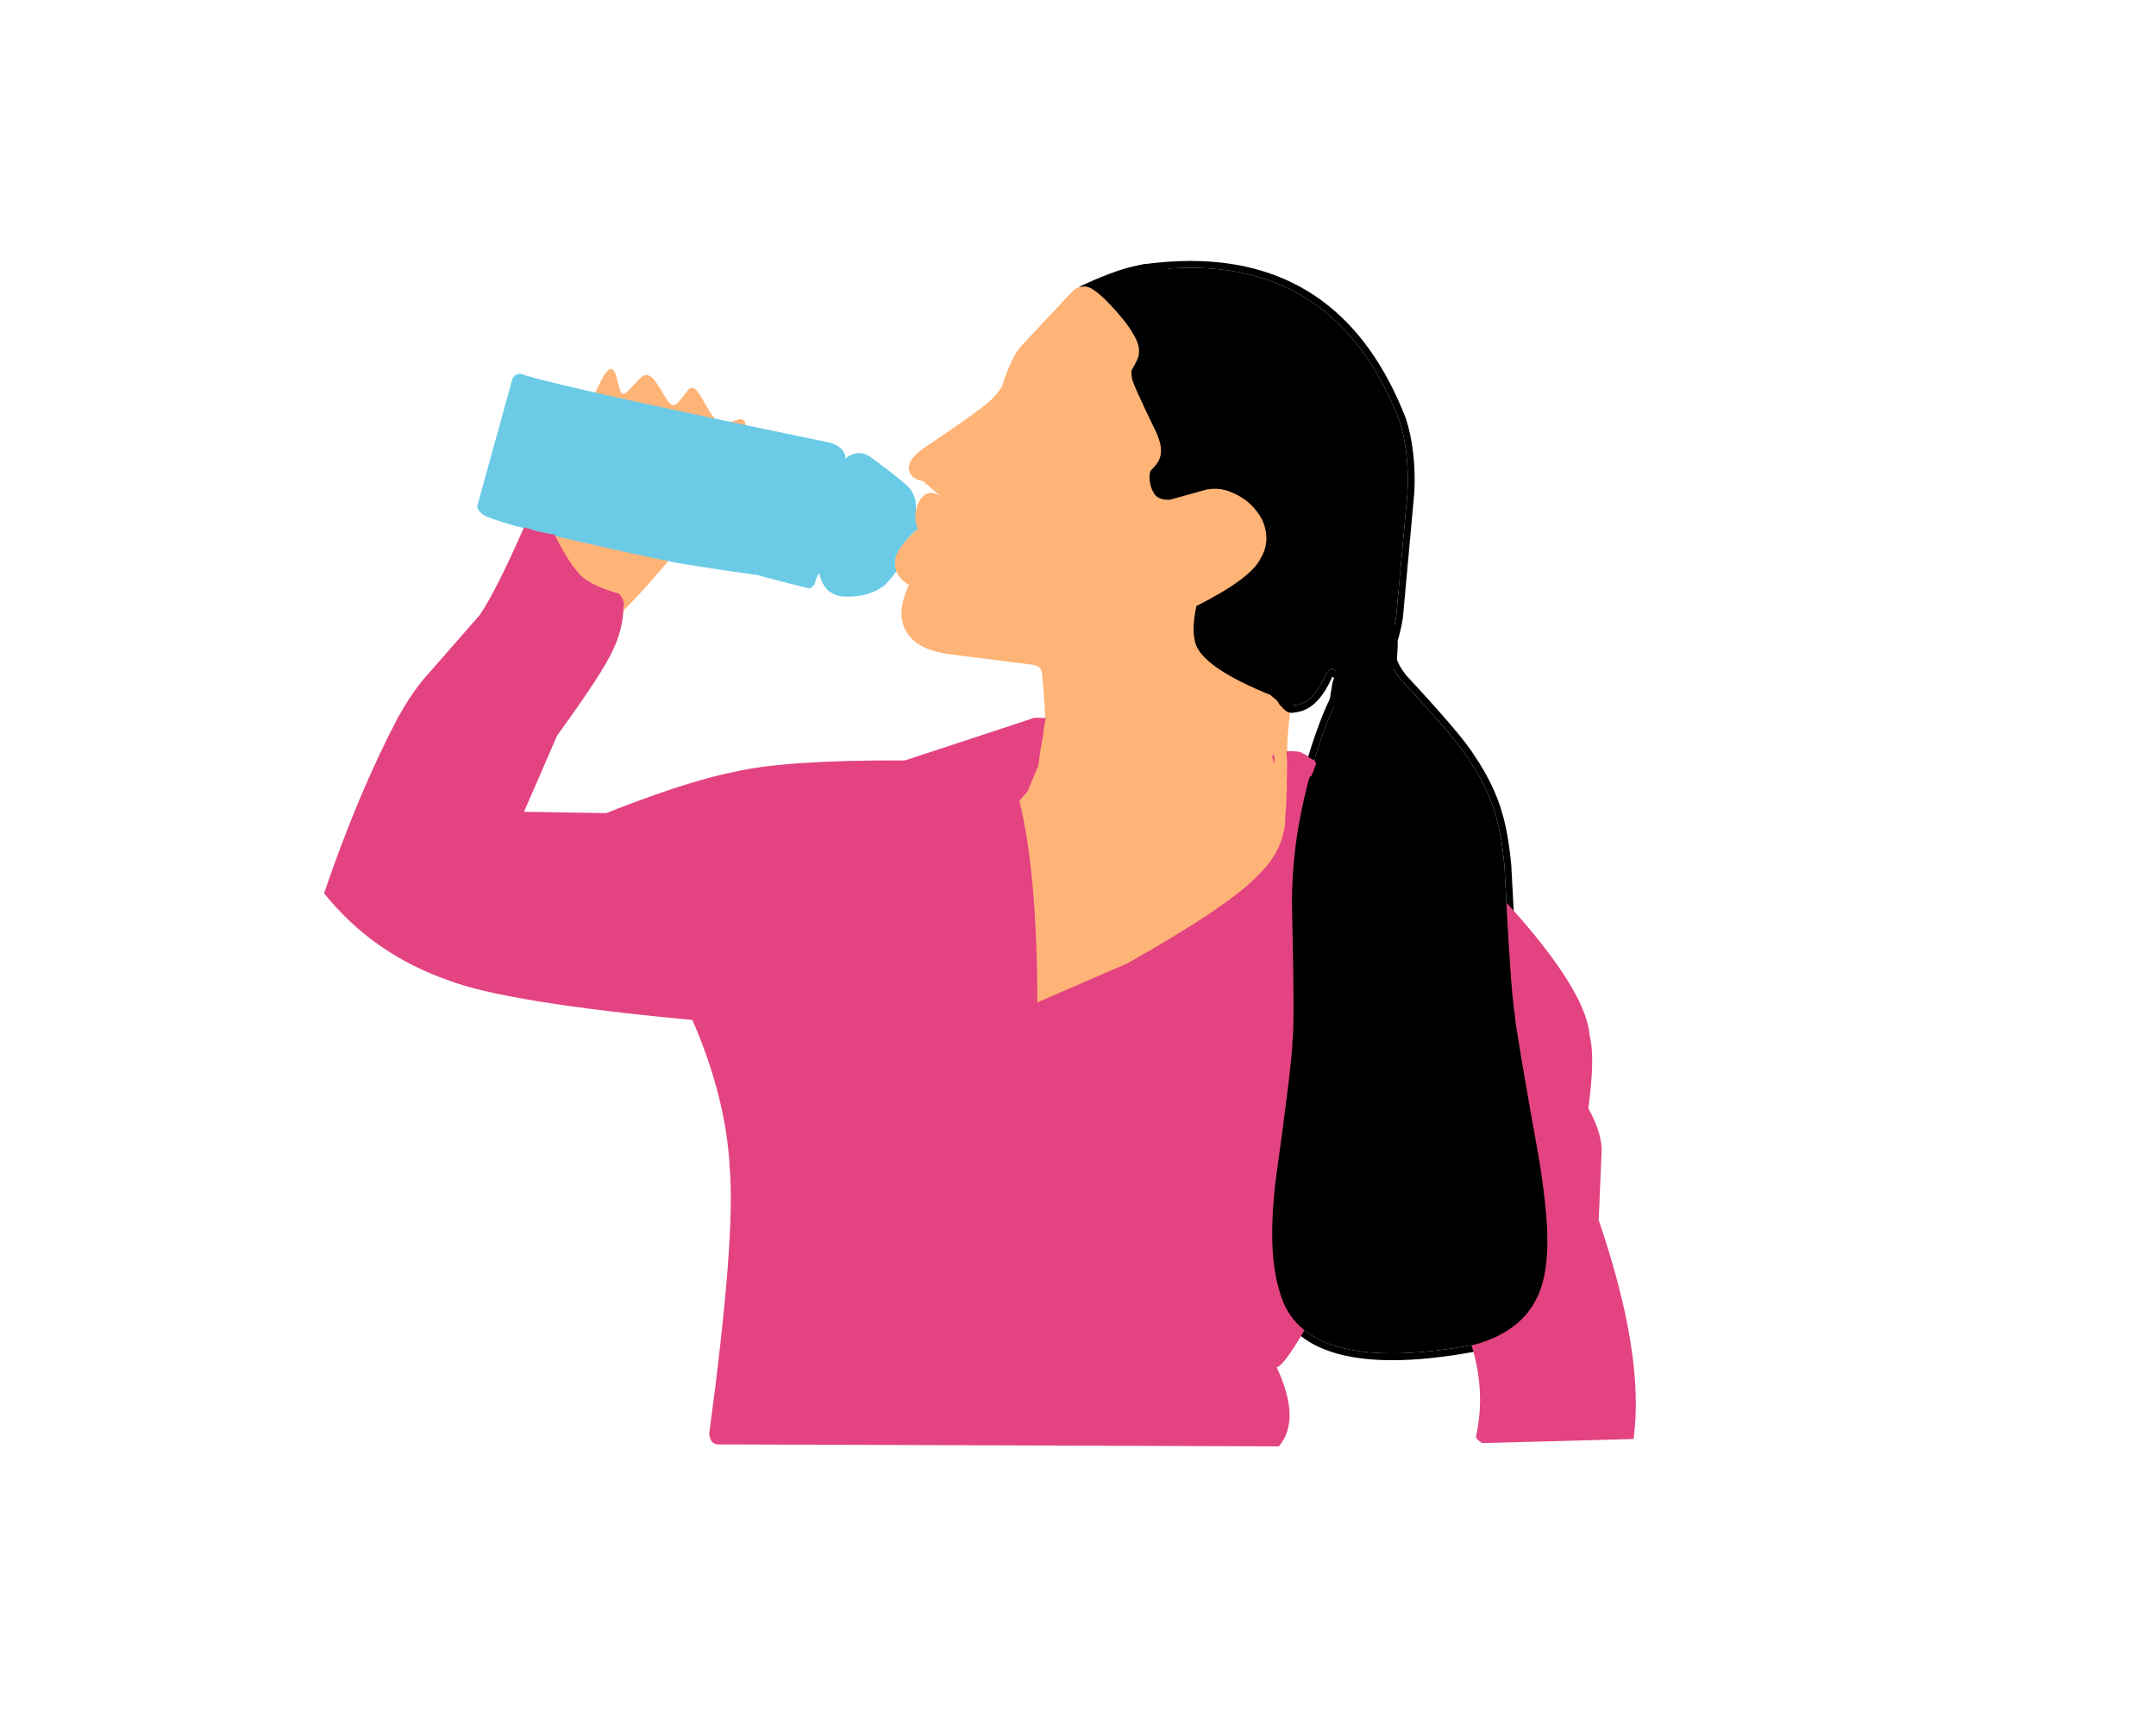 <?xml version="1.0" encoding="UTF-8"?>
<svg version="1.1" width="100mm" height="80mm"  viewBox="0 0 600 976" xmlns="http://www.w3.org/2000/svg">
 <g fill="#ffb477">
  <path d="m82.339 219.51q-1.005-0.498-2.624 0.738l-6.098 7.68q-1.727 1.671-2.998 1.241-1.416-0.458-2.972-2.676-7.059-11.644-7.678-11.789-2.379-2.696-4.301-2.502-1.55 0.127-3.251 1.516l-7.498 7.923q-1.551 1.408-2.565 1.095-0.8-0.164-1.521-2.057-2.558-9.857-3.024-10.111-0.996-2.065-2.438-1.758-3.978 0.298-14.304 28.027-10.483 27.81-27.353 80.42l36.804 39.491q19.422-16.075 48.22-52.462 24.724-31.517 30.531-47.816 4.823-13.073 1.845-18.289-1.042-1.288-2.541-1.042l-6.126 1.912-2.565 0.375q-1.91 0.03-3.605-1.073-1.44-0.931-3.201-3.319-0.135 0.293-7.491-12.321-1.762-2.573-3.032-3.117"/>
 </g>
 <g fill="#6bcbe7">
  <path d="m-14.593 218.25q17.889 6.303 172.57 38.307 3.301 1.182 3.933 2.169 0.685-0.282-0.034 7.364 0.556 1.754 3.533 2.888 0.785 0.385 2.189-0.265 5.674-5.338 6.942-5.667 0.966-0.757 3.018-0.024l17.851 13.31q3.437 2.72 4.934 4.824 2.766 2.076 1.231 14.165 2.245 3.713 6.027 1.941 0.718 3.558 0.013 6.657-0.119 0.643-0.474 0.624-3.558 0.993-4.691 1.815-1.553 0.976-2.596 2.097-0.502-0.223-10.051 14.171-2.022 2.656-4.689 4.604-6.499 4.376-16.522 4.074-5.132-0.464-6.485-1.993-1.407-0.717-4.595-8.74-0.918-1.414-2.617-1.83-5.669-0.35-7.854 10.043l-11.848-1.834q-3.494-1.161-13.573-3.568l-47.604-11.127q-35.346-7.231-67.993-15.05-27.521-6.602-35.163-9.633-3.972-1.552-4.053-2.058l18.56-67.103m-0.767-6.863q-3.075-0.136-4.577 2.571l-19.692 71.212q-0.883 2.428 2.034 4.994 2.883 4.193 59.33 17.022 27.952 6.397 50.951 11.039 22.328 3.771 44.15 6.682l0.083 0.57q-0.42-0.875 1.624-0.346 8.068 2.417 28.976 7.568 1.26 0.256 3.338-1.955 1.136-4.961 2.808-6.476 2.571 12.06 13.307 13.044 13.28 0.775 21.692-5.018 4.062-1.648 15.545-19.406 0.912-1.002 1.801-1.458 4.517-1.332 5.499-2.373 1.82-1.514 2.425-4.522 0.86-5.069-0.348-9.552-1.009-4.245-5.38-4.82 0.994-7.561-2.423-12.426 0.528-1.809-22.139-18.62-7.623-5.881-15.101 0.099-0.373-6.499-9.278-9.003-154.74-31.946-174.29-38.784"/>
 </g>
 <g fill="#6bcbe7">
  <path d="m-15.495 216.74q20.316 6.862 173.62 38.539 4.685 1.649 5.052 3.126 0.71 0.729-0.103 7.194 0.495 1.86 1.311 2.124 0.789 0.326 1.362 0.326 0.496 0 0.829-0.245l6.745-5.551q1.337-0.861 2.69-0.861 0.525 0 1.053 0.13 1.783 0.481 3.983 2.108l14.511 11.21 0.095 0.074q5.875 4.511 7.036 7.92 1.218 1.584 0.211 12.223 1.031 1.54 2.253 1.574l3.094-1.125 0.05 0.08h-0.002q0.271 1.491 0.787 2.99h-0.002q0.058 0.421 0.093 0.837h-0.002q-9.136 8.187-11.73 14.177h-0.002q-2.446 3.499-6.658 9.841-1.998 2.603-4.537 4.544-5.615 4.162-14.814 4.628-0.438 0.009-0.858 0.009-6.135 0-8.573-1.994-2.051-0.952-5.105-9.756-1.085-1.436-2.288-1.554-5.252 0.133-7.325 9.827-6.519-1.081-13.068-2.117h0.001q0.407 0.042 0.61 0.042 2.897 0-35.685-8.568-46.565-8.843-94.096-20.212-3.002-0.715-5.779-1.393h-7.3e-6q-1.374-2.914-2.819-6.108-0.398-1.043-1.854-1.043-0.138 0-0.285 0.009-2.115 0.13-2.644 0.92-0.849 1.976-1.68 3.892h9e-6q-21.608-5.592-24.519-8.189l19.04-69.631z"/>
 </g>
 <path d="m372.73 316.68q0.129 2.193-0.287 5.91l-0.301 2.26 0.582-8.12m-7.484-4.931q0.307 1.274 0.43 2.055-0.764 1.353-1.123 3.634-0.083-0.224-0.767 7.692l-0.596 3.921-0.485 10.926q-0.269 4.551 1.405 11.673l-0.104 4.466-0.528-4.108q-1.403-7.701-1.425-8.724-0.236-0.904-0.037-7.057 0.151-5.413 0.65-9.008 0.098-1.116 1.909-12.145 0.301-1.854 0.657-3.274m6.921-10.656q-3.103 1.649-3.439 9.565-1.658-3.905-3.92-4.165-0.741 0.009-1.192 0.612-1.05 1.54-1.698 3.29-0.719 0.404-2.592 14.334-0.812 5.864-1.466 14.453-0.137 2.531 0.278 5.324l1.402 6.721q1.234 7.836 1.451 8.5-0.005 0.652 2.554 8.76 0.071 2.243 0.82 4.917 0.471 1.803 1.847 4.498 0.409 7.123 1.624 12.98 1.001 2.783 1.335 2.539 0.397 0.193 1.016-1.221 0.601-0.106 1.079-0.773 0.472-0.731 0.464-1.96l-0.507-4.555 0.46-0.004q1.298 4.72 3.014 8.101 1.93 3.693 2.424 2.811 0.096-0.153-0.09-1.034-1.974-5.47-3.426-12.727 0.451-3.377-0.052-8.671 7.592 11.366 16.603 19.003 5.202 2.887 16.657 1.555-0.334-0.419-2.292-0.529l-6.827-0.029q-4.101-1.181-6.905-3.454-1.284-1.144-4.367-4.989-3.546-4.456-5.812-7.728-5.081-6.741-7.819-12.849-0.679-8.131-1.175-12.435 1.605-12.769 1.813-13.53 0.28-2.089 1.819-8.412l0.527-2.999q0.711-5.986 0.605-7.695-0.122-7.385-3.21-9.376 0.533-9.694-0.999-8.829"/>
 <path d="m328.95 177.78l6.682 7.187q-2.473 0.858-2.373 2.773 0.655 13.719 0.08 32.1-0.443-2.92-0.732-6.562-1.141-18.256-1.444-20.172-0.876-7.485-2.206-15.277m8.467 27.378q3.518 16.873 3.79 21.922l-4.002 10.216q-0.59-2.508 0.211-32.088m4.027 31.477q-0.188 16.361 1.776 38.902-4.956-3.486-5.495-13.639-0.157-8.757 0.421-12.53 0.463-3.464 3.288-12.704m-15.455-64.913q-1.144 0.371-0.915 4.838 1.932 11.492 2.536 17.825l2.547 29.121q3.15 18.853 5.264 20.556-2.033 10.27-1.183 19.752 1.304 9.373 3.708 11.796 2.403 3.39 5.784 4.333 0.15 5.613 2.149 5.231 3.09-0.009 3.177-4.299 9.561 1.104 10.164 0.691 5.381-0.457 14.422-2.371l11.193-2.904q4.231-0.681 6.855-0.152l6.245 1.574 1.81 1.115q1.69 1.278 2.952 2.659 3.323 4.787 7.516 8.77-7.405-12.73-8.677-12.861-2.023-2.459-10.497-4.423-2.812-0.561-7.684 0.132-2.662 0.237-17.153 3.757l-7.304 1.269-9.937-1.14q-2.271-19.511-2.331-28.195-0.04-7.202 1.724-22.633 0.135-2.264-0.084-3.949-0.569-4.857-2.195-6.351-1.33-1.033-2.258 2.506 0.155-0.407-3.045-16.191l-1.488-9.289q-0.516-2.742-1.619-6.041 5.224 4.921 13.768 15.243 1.898 1.934 1.697 1.1-6.952-11.283-14.928-20.234-10.517-12.688-12.078-11.286"/>
 <g fill="#ffb477">
  <path d="m342.43 155.56l-3.654 0.19q-5.204-0.034-9.897 0.189-2.269 0.122-4.52 0.796l-9.342 3.088q-1.18 0.416-2.099 0.858l-4.75 2.602q-3.917 1.96-4.11 2.145-4.42 2.7-5.285 3.559 0.397-0.082 1.074-0.388l4.581-2.136q0.407-0.197 4.326-1.673 4.665-2.043 5.822-2.442 0.501-0.176 1.126-0.32l2.739-0.568q2.213-0.609 4.553-1.139l2.407-0.689q0.564-0.147 1.352-0.311 1.529-0.333 4.753-0.704 1.852-0.237 7.971-0.786 0.556-0.067 0.848-0.117 1.469-0.322 2.123-0.374l4.058-0.341q0.751-0.053 1.519 0.001 5.218 0.427 6.054 0.421 0.422 0.025 0.724 0.118 0.084 0.02 0.176-0.003 0.362-0.217 0.041-0.493-0.625 0.011-1.174-0.094-1.156-0.385-5.968-1.167-0.939-0.15-1.598-0.176l-3.743-0.049"/>
 </g>
 <path d="m347.92 149.93q-13.818-3.529-46.957 12.207-7.83 13.617-8.171 9.075l12.602-0.958q-1.115 2.395 0.24 2.455l29.739-10.363-13.727 1.06 19.976-5.507q13.396-5.642 7.181-7.93z"/>
 <path d="m363.6 147.64q-13.132 0-27.456 2.016l-0.148 0.04q-33.725 9.574-28.378 45.69 2.685 18.245 13.251 44.364 13.845 33.518 27.264 57.103 5.224 14.988 17.032 42.236l1.145 37.185q31.472 22.757 52.03 26.45 1.667 0.284 3.269 0.284 13.456 0 22.277-20.08l4.852 2.723 3.207-2.623h0.005q-7.456-4.667-8.789-4.667-0.449 0-0.203 0.53-1.149 0.53-2.003 1.542-6.242 12.531-10.318 15.279-4.274 3.347-9.406 3.347-1.105 0-2.25-0.155-10.944-0.19-49.137-23.286l-1.033-37.641-13.968-33.35q-26.931-56.331-30.195-65.851-10.682-26.62-13.093-43.196-5.171-34.08 25.249-42.095l0.221-0.061q13.834-1.929 26.517-1.929 85.236 0 118.53 87.129 5.394 16.888 4.367 40.223l-6.197 67.714q-0.363 6.055-3.997 18.309l3.952-2.599 0.925-0.482h0.005q2.634-9.49 2.939-14.616l6.272-68.914q1.056-22.822-4.715-41.25-34.589-89.37-122.02-89.37z"/>
 <path d="m479.6 368.22q-1.647 1.05-3.773 2.455h0.005q0.071 0.615 0.208 1.065 1.38 6.264 6.691 12.786 32.495 34.946 39.001 46.065 10.726 16.087 14.824 31.334 3.308 11.807 4.779 28.034 3.532 71.357 5.804 83.951 0.174 6.342 14.055 83.601 2.767 17.701 3.658 29.125 3.042 33.144-6.085 49.466-9.471 17.783-34.476 24.754-26.401 4.846-46.587 4.846-54.315 0-63.633-35.082-4.864-15.404-4.049-39.294 0.35-10.345 1.74-22.71 9.671-69.369 9.577-79.476 1.388-6.615-0.281-78.971 0.116-14.677 1.732-28.84 3.429-29.235 14.503-62.483 5.359-15.585 9.636-23.497 3.674-7.144 7.277-7.144 0.287 0 0.573 0.045 1.269-2.473 0.693-2.98-0.407-0.263-0.801-0.516h-0.005q-1.377 0.834-2.19 1.381-1.57 1.056-2.076 1.491l-4.05 3.54-2.672 2.112h0.004q-5.441 9.771-12.312 31.219-9.539 30.586-12.614 58.056-1.387 12.415-1.568 27.678 1.631 70.525 0.344 77.763 0.228 9.556-9.668 80.666-1.377 12.385-1.716 22.732-0.925 23.34 4.235 40.4 10.424 37.801 67.439 37.801 20.538 0 47.121-4.905 51.115-12.911 43.926-76.269-0.987-13.243-3.677-30.368-14.15-78.966-14.233-84.745-2.083-10.196-5.798-83.952-1.738-17.947-5.051-29.066-4.485-16.107-15.702-32.644-6.775-11.249-38.561-45.406-4.84-5.996-5.99-11.089-0.295-1.447-0.254-2.927z"/>
 <path d="m363.54 151.5q-12.684 0-26.517 1.929l-0.221 0.061q-30.42 8.014-25.249 42.095 2.41 16.576 13.093 43.196 3.264 9.52 30.195 65.851l13.968 33.35 1.033 37.641q38.193 23.096 49.137 23.286 1.145 0.155 2.25 0.155 5.132 0 9.406-3.347 4.075-2.748 10.318-15.279 0.854-1.012 2.003-1.542-0.247-0.53 0.203-0.53 1.333 0 8.787 4.665l6.516-5.33q6.744-4.788 11.734-8.851l6.039-3.971h0.005q3.635-12.257 3.998-18.313l6.197-67.714q1.027-23.334-4.367-40.223-33.29-87.129-118.53-87.129z"/>
 <g fill="#ffb477">
  <path d="m303.55 173.51q14.717 12.996 19.976 24.096 0.344 0.826 0.042 1.626-3.524 5.901-3.716 7.876-0.642 2.041-0.351 6.062 0.206 3.248 2.882 10.05l13.594 30.352q0.386 2.234-0.101 2.399-3.967 3.928-4.933 6.625-1.174 2.884-1.292 6.536-0.277 8.826 4.666 16.522 5.768 7.64 15.565 7.912 5.451 1.055 24.527-5.899 3.269-0.7 6.524 0.157 11.37 4.041 14.608 13.906 1.611 7.323-6.599 14.8-2.795 3.649-30.989 19.642-2.738 4.784-3.357 20.599-2.775 26.982 54.353 47.926-2.808 24.767 0.003 31.242 3.589 9.204 14.396 7.792l-20.982 119.29q-15.257 0.899-145.85 37.8l2.595-78.612-0.364-67.36q22.941-3.308 29.428-18.74 6.74-14.571 2.194-56.647-1.107-9.822-11.315-13.213l-49.87-6.634q-10.275-1.723-14.683-4.976-4.991-3.163-3.06-12.524 0.393-5.268 6.931-9.018 1.379-2.192 0.93-4.906-0.697-2.54-2.137-3.319-10.432-3.76-9.996-6.151 0.353-1.77 2.747-4.661l10.509-11.361q0.622-1.571 0.391-3.417-2.538-6.428-1.954-7.734 12.114 3.515 16.571-6.467 1.049-4.309-2.377-8.577l-14.682-13.574q39.235-26.453 42.087-31.088 4.091-4.362 6.078-8.198 0.939-0.854 5.527-14.245 1.056-2.401 3.151-5.258l28.01-30.268m-0.063-11.75q-3.341-0.033-6.326 2.741l-28.097 29.968q-5.901 5.621-11.714 23.631-1.865 3.417-4.992 6.503-3.328 4.474-39.699 28.839-4.572 3.452-6.273 5.878-3.432 5.204-0.292 9.272 1.825 2.412 6.705 3.348l9.324 8.145q-6.599-4.113-11.228 2.342-4.443 8.107-1.248 16.478-12.273 10.955-12.888 17.994-0.621 8.738 7.873 13.743-9.811 20.861 3.312 32.008 6.35 4.864 17.8 6.918l48.491 6.126q5.404 0.763 5.668 4.623 4.23 39.303-1.556 51.602-2.44 5.048-6.801 7.413-3.784 2.725-19.825 5.723-1.611 0.909-3.471 4.603l0.359 72.61q3.887 96.364 5 93.625l2.367-0.201 1.07-14.373q131.61-21.419 153.72-30.28 2.15-2.344 2.227-3.498l22.899-131.22q-1.298-4.918-4.498-5.557l-3.244-0.628q-8.521 3.43-8.634 1.927-2.016-5.516 0.942-30.509-0.608-2.961-2.427-5.295-50.016-18.642-51.712-34.93-1.581-6.276 1.008-18.801 30.889-15.584 36.321-26.914 6.043-10.074 0.996-21.682-6.548-12.577-21.145-17.073-5.121-1.232-10.259-0.289l-20.79 5.79q-5.936 0.375-8.628-2.864-3.395-4.89-2.964-11.292 0.351-2.14 0.653-2.287 3.958-3.956 4.93-6.61 1.213-3.09 0.728-6.704-0.253-2.722-2.252-7.702-14.776-30.316-14.092-31.849-0.585-3.039 0.011-4.234 4.013-6.882 3.877-8.703 0.457-3.655-0.739-6.709-3.256-8.501-15.375-21.325-10.304-10.915-14.771-10.311"/>
 </g>
 <g fill="#ffb477">
  <path d="m303.22 169.46q0.136 0 0.253 0.049l0.156 0.044q15.359 11.586 23.168 26.833 0.607 1.531 0.282 3.311-4.32 7.835-4.045 9.305-0.45 2.222 0.31 6.001-0.526 2.431 14.356 32.78 1.693 4.178 1.857 5.995 0.299 1.84-0.308 3.317-6.077 5.971-6.04 11.059-0.422 9.177 4.096 15.683 4.875 6.275 13.365 6.275 0.06 0 0.12-3.1e-4 0.466 0.108 1.143 0.108 5.036 0 21.776-5.955 1.83-0.384 3.659-0.384 1.795 0 3.59 0.37 11.683 3.422 16.909 13.553 4.219 9.896-4.251 19.021-3.364 5.206-33.417 22.207-3.286 14.943-1.452 23.821 2.588 21.038 53.926 39.112-3.152 28.26-0.223 33.357 1.79 4.96 7.625 4.96 3.224 0 7.684-1.514h0.004l-22.436 127.17q-146.72 32.106-149.54 34.995l-0.543-148.58q25.053-4.217 29.627-17.338 6.562-14.854 2.021-55.299-1.037-8.004-9.353-10.292l-49.354-6.449q-11.107-1.984-15.598-5.428-6.465-4.45-4.83-14.337 0.545-4.436 2.343-7.357 1.271-2.187 5.316-4.296 1.112-1.619 0.812-2.24 0.079-0.723-1.066-1.633-7.763-2.745-9.176-4.505-2.604-2.468-2.259-4.877 0.437-2.7 3.185-6.04l10.338-10.94q0.27-0.79 0.119-1.675-2.176-5.147-1.971-6.791-0.173-3.803 1.401-6.13 4.054 2.451 7.357 2.451 4.757 0 7.955-5.085 1.099-2.666-3.776-7.614l-11.939-10.696-4.456-1.654q1.486-2.104 6.611-5.756l29.072-20.102 9.978-8.458q4.017-4.17 5.965-7.955 6.229-17.985 9.238-20.281l28.54-30.804q1.177-1.312 1.876-1.312z"/>
 </g>
 <g fill="#e34381">
  <path d="m-5.9 298.86q9.617 20.694 16.663 28.654 8.469 10.235 24.268 14.054l0.408 4.866q3.503 12.127-37.412 68.091l-20.015 45.325q-0.904 3.207 1.768 5.956l54.892 1.286q48.014-18.593 69.945-22.782 30.816-7.325 97.929-6.843l73.918-24.139 8.493 0.321-3.237 11.359-20.376 23.402q-1.761 1.84-1.756 4.273 10.976 47.49 9.761 118.63 0.848 3.806 3.513 4.227 4.278 0.002 4.219-0.542l54.61-23.759q55.947-31.482 73.877-49.459 29.273-26.261 13.504-68.089 75.957 41.033 106.73 65.349 39.995 42.278 55.588 83.697 4.564 12.293 0.259 45.43l5.879 13.778 1.509 10.286-1.525 39.311 17.157 64.061q3.723 19.532 4.57 51.657l-0.475 0.688-76.592 1.085q6.835-19.154-4.354-56.459-7.754-28.001-41.404-113.2 0.752-2.445-4.857-3.131-3.757 0.307-3.426 1.764-39.777 82.404-52.274 104.09-9.577 17.467-20.565 29.584l6.881 24.222q0.957 6.741-1.147 15.464l-312.01-1.321q14.165-110.11 11.289-146.56-1.619-43.34-22.474-90.382-1.285-2.303-4.043-3.135-67.416-6.587-94.259-11.596-24.053-4.181-41.261-9.806-35.975-11.075-67.793-44.151 26.723-69.868 40.999-94.919 6.129-11.095 12.951-19.662 31.541-32.95 32.979-37.753 10.651-15.95 26.428-52.618m-0.995-10.966q-1.801 0.051-2.499 1.072-18.679 43.504-28.934 58.498l-32.293 36.852q-7.572 9.439-14.199 21.525-22.423 42.838-41.532 98.989 27.643 34.336 70.249 49.187 32.817 12.623 138.17 22.47 19.23 44.262 21.164 84.379 3.238 38.982-11.644 149.78 0.497 5.528 4.708 5.993l317.64 1.102q12.665-14.939-1.221-44.747 9.933-2.036 69.119-126.21 32.721 81.452 41.429 114.82 7.787 25.812 2.119 51.044 2.07 2.768 3.989 3.249l85.259-2.309q6.489-47.276-19.723-123.79l1.614-38.273q0.688-9.988-7.477-25.114 3.983-28.94 0.697-41.328-2.494-30.083-64.12-93.073-10.363-15.471-109.7-68.963-4.048 1.367-5.883 4.442 9.903 27.685 6.764 41.871-2.692 13.588-14.067 24.694-16.803 17.951-74.609 50.447l-50.875 22.054q-0.016-72.285-10.136-114.06l21.17-24.656 4.81-16.157q0.138-3.122-3.882-5.574-15.571-1.068-14.441-0.29l-72.466 23.838q-67.611-0.306-96.439 6.457-26.176 5.07-72.617 23.345l-46.464-0.753 18.76-43.185q25.77-35.44 31.287-47.821 5.895-11.856 6.231-24.368 1.068-4.154-2.563-8.028-18.386-5.146-23.691-12.733-7.214-7.907-18.359-32.606-0.962-1.558-4.87-2.053"/>
 </g>
 <g fill="#e34381">
  <path d="m-5.794 295.14q9.807 21.618 17.211 30.55 7.411 10.177 25.265 14.584l0.465 5.789q3.311 13.627-37.407 68.741l-20.344 46.104q-0.779 0.517 1.372 3.069 0.618 0.822 2.256 0.826l52.098 0.543q44.175-17.686 70.864-23.038 28.918-6.475 85.745-6.475 5.092 0 10.408 0.052l73.635-24.083 11.407 0.172-4.102 14.019-21.746 25.63q10.858 49.009 9.689 119.19-0.137 1.99 3.249 3.236l56.812-24.389q57.46-32.391 74.393-50.138 14.291-14.026 16.652-29.271 1.307-8.22 0.11-16.454l-5.361-23.221h0.004q89.542 48.337 109.57 68.48 34.647 37.42 49.776 66.074 7.218 13.593 8.788 28.057 1.46 8.273-1.824 32.902-0.635 4.353 6.072 15.789l1.225 7.16-1.192 43.225q23.068 66.805 21.694 117.17l-80.762 1.515q6.911-19.562-2.866-53.864-19.836-64.072-45.204-120.09l-53.816 104.1q-9.79 18.359-21.618 31.387 11.332 25.804 5.679 40.495l-314.94-1.259q13.906-112.24 11.196-147.6-1.28-42.561-22.626-91.05l-77.855-10.034q-21.279-3.074-36.488-6.45-33.699-7.172-55.848-21.017-17.839-10.816-37.41-31.115l18.701-46.588 0.059-0.143q14.983-36.086 25.475-53.665 5.022-8.563 11.531-16.606 30.379-31.426 32.072-36.689 8.682-12.325 27.931-55.616z"/>
 </g>
 <path d="m475.82 370.68q-0.067 0.044-0.134 0.089l-13.864 9.841q-4.578 2.581-7.165 4.149h0.005q0.394 0.253 0.801 0.516 0.576 0.507-0.693 2.98-0.286-0.045-0.573-0.045-3.603 0-7.277 7.144-4.276 7.912-9.636 23.497-11.075 33.248-14.503 62.483-1.615 14.164-1.732 28.84 1.669 72.355 0.281 78.971 0.094 10.107-9.577 79.476-1.389 12.365-1.74 22.71-0.815 23.89 4.049 39.294 9.318 35.082 63.633 35.082 20.186 0 46.587-4.846 25.005-6.971 34.476-24.754 9.127-16.321 6.085-49.466-0.891-11.423-3.658-29.125-13.882-77.259-14.055-83.601-2.272-12.595-5.804-83.951-1.471-16.227-4.779-28.034-4.098-15.247-14.824-31.334-6.507-11.118-39.001-46.065-5.311-6.522-6.691-12.786-0.136-0.45-0.208-1.065z"/>
 <path d="m453.96 365.24q-0.201 0.117-0.434 0.853-0.264 2.551-0.897 4.277l-0.655 0.191q-0.647-0.17-1.675-0.039-0.614 0.084-0.888 0.262-0.608 0.176-0.462 2.089-0.941 0.059-1.143 0.588-0.145 0.789-0.03 2.481-0.724-0.058-1.07 1.094l-0.61 3.991q-1.508 2.753-2.12 5.396-1.437 7.921-1.612 11.338 0.902 1.464 2.711 1.915 0.533 0.077 0.754-0.285l0.833-2.477q1.349 2.276 2.269 1.595 0.668-0.305 1.311-1.244 1.339-0.137 1.773-0.905 0.217-0.336 0.296-0.936l0.05-2.245q1.369 1.328 2.583 1.523 1.102 0.083 1.523-1.353 0.942 0.938 1.319 0.768 0.234-0.022 0.446-0.117l2.279-1.022q1.515 0.442 2.386-0.029l0.508 0.801q0.612 0.647 0.971 0.696 0.602 0.149 1.228-0.367 0.57-0.518 0.645-1.009l-1.325-3.081q0.527-0.716 0.618-2.867 0.766 0.51 1.92 0.557 0.895-0.001 0.913-1.401 1.356 1.804 3.437 0.344 0.424-0.261 0.683-0.707 0.673-0.34 1.138-0.745 0.365-0.31 0.458-0.61-0.073-3.024 0.104-5.708 1.377 0.055 2.077-0.409 0.15 0.258 1.935 0.349l1.522-0.802q0.32-0.202 0.389-0.421 0.168-0.697 0.238-1.793l0.515-9.401q0.097-2.465 0.009-6.928 0.333-3.871 0.289-4.045-0.001-0.991-0.169-1.361-0.21-0.711-1.225-0.641-2.305 0.352-2.897 1.466-0.961-0.545-2.774-0.087-0.693 0.274-0.939 1.105-0.147 0.458-0.26 1.149l-0.352 2.426q-0.77 0.006-1.19 0.153-0.249-1.737-1.076-2.087-0.661-0.332-1.968 0.015-0.917 0.239-1.382 0.744-0.583 0.542-0.95 2.452-0.588 0.011-0.953 0.296-0.363 0.287-0.608 0.91-0.235 0.103-0.603 0.404-0.867-1.806-3.662 0.308-0.287 0.151-0.513 1.385-0.862 4.7-0.939 6.996l-0.064-0.01q-0.345-2.425-0.675-3.508-0.334-1.151-0.821-1.752-0.493-0.612-1.2-0.732-1.494-0.224-1.954 0.18"/>
 <g fill="#ffb477">
  <path d="m414.09 425.17l0.217 0.09q0.397 0.325 0.804 0.547l2.315 1.198q1.413 0.695 3.101 1.318l4.32 2.078q0.257 0.14 1.129 0.353 0.59 0.282 0.868 0.362 1.229 0.275 1.925 0.541 1.356 0.481 2.704 1.236 0.377 0.219 0.384 1.495 0.146 0.026-0.991 3.417-0.039 0.23 0.106 0.231 0.071-0.012 0.11-0.095 0.155-0.52 0.304-0.832l0.646-1.128 0.355-0.726q0.243-0.51 0.323-1.103 0.209-1.588-0.864-2.352-1.603-1.067-1.671-1.047-1.59-0.842-2.811-1.218-0.745-0.449-1.111-0.575l-1.053-0.331-4.395-1.561q-2.692-0.679-5.419-1.619l-0.854-0.221q-0.142 0.017-0.435-0.056"/>
 </g>
 <g fill="#ffb477">
  <path d="m413.26 425.1q0.122 0.116 0.271 0.178l1.025 0.419 1.564 0.704q1.315 0.63 1.996 1.042l2.071 0.874q-0.008 0.039 1.972 0.586l1.817 0.45q1.594 0.529 3.644 1.017 0.203 0.042 1.36 0.6l2.373 0.928 0.718 0.329q0.164 0.093 0.353 0.276 0.027 0.021 0.009 0.119-0.243 0.947-0.316 1.074l-0.681 1.585-0.226 0.409q0.004 0.209 0.173 0.151l0.241-0.468q0.949-1.289 1.179-1.749 0.244-0.453 0.368-1.145 0.127-0.611-1.426-1.555l-3.644-1.97q-1.153-0.517-2.851-1.033-0.494-0.153-0.96-0.238l-1.439-0.189-2.467-0.466q0.028 0.057-3.068-1.012-0.992-0.322-1.665-0.504-1.851-0.49-2.389-0.414"/>
 </g>
 <g fill="#e34381">
  <path d="m412.7 424.93l3.147 1.421 3.31 1.71 1.99 0.891q1.506 0.515 4.206 0.923l1.184 0.485 1.389 0.294 0.835 0.313q1.601 0.808 1.6 0.75l0.361 2.172q0.089 7.6e-4 -0.495 2.087-0.07 0.326-0.102 0.69l-0.214 2.806q0.097 1.312-0.014 1.281 0.03 0.151 0.157 0.149 0.1 0.025 0.257-0.505l0.173-1.147q0.499-1.882 0.615-2.646l0.691-1.795q0.163-0.502 0.228-1.042 0.138-0.191-0.212-2.37-0.108-0.522-0.582-0.972-2.158-1.518-3.082-1.726l-2.217-0.601q-0.756-0.157-3.306-0.373-0.509-0.064-0.93-0.165l-1.995-0.648-3.679-1.338q-1.584-0.539-3.309-0.646"/>
 </g>
 <g fill="#e34381">
  <path d="m427.74 432.5q0.266 0.069 0.614 0.12-0.111 0.091-0.523 0.35-0.326-0.135-0.107-0.454m-11.001-6.576q-0.588 0.43-0.597 1.476 0.09 1.543 0.576 1.629 0.468 0.308 1.377 0.548 2.253 1.103 2.358 1.081 0.981 0.193 1.375 0.175l1.385 0.469q2.042 0.43 2.386 0.576-0.709 2.409 1.497 3.441 0.76 0.283 1.49 0.104 1.059-0.406 1.936-1.049l-0.299 1.065q-0.719 1.659-0.82 2.137-0.273 1.239 0.022 1.543-0.242 1.281-0.402 1.49 0.011 0.382 0.418 0.618 0.497 0.296 0.796 0.122 0.318-0.145 0.878-2.036 0.86-0.098 0.925-0.191l0.423-1.231q0.732-1.375 0.741-1.48l1.12-3.145q0.121-0.185 0.149-0.281 0.465-1.259-0.332-2.356-0.318-0.379-0.699-0.603-0.51-0.308-1.181-0.552-0.853-0.571-1.159-0.684-1.534-1.386-2.102-1.677-0.345-0.255-1.206-0.505-0.402-0.314-1.478-0.877-0.278-0.144-0.785-0.28-0.617-0.283-5.178-0.484-1.719 0.099-2.011 0.231-0.792 0.21-1.576 0.708"/>
 </g>
 <g fill="#ffb477">
  <path d="m412.48 413.69q-0.316 0.27-0.284 0.4l0.133 0.993q0.017 0.208-0.009 0.393-1.347 0.71-1.535 1.436-0.056 0.132-0.043 0.506-0.007 0.16 0.159 1.107 0.038 0.339 0.03 0.447-0.728-2.167-0.385-3.176-0.434 0.253-0.55 1.411-0.027 0.468 0.067 1.172l0.478 3.01q0.035 0.013 0.151 3.1 0.048 0.836 0.113 1.621 0.146 1.839 0.429 3.742-0.09 1.572-0.1 2.335-0.02 0.503 0.027 2.079 0.002 0.33-0.018 0.627l-0.134 1.258-0.483 3.469-0.167 3.787q-0.034-0.019 0.034 4.061-0.016 0.164 0.195 2.558l0.021 1.178q0.072 1.182 1.473 2.976-0.045 2.191 0.159 3.924 0.151 1.021 0.595 1.347-0.237 2.265-0.291 4.867 9e-3 1.953 0.304 3.195 0.944 1.383 3.635-0.001 0.27-0.212 0.302-0.441 0.065-2.134 0.152-2.866 0.69-5.698 0.748-6.585 0.103-1.25 0.149-2.676 0.074-2.847 0.115-3.41 0.015-0.566 0.001-1.57 0.213-1.855 0.251-2.814 0.058-1.352-0.092-4.323 0.074-1.266 0.097-2.114l0.128-6.321q0.019 0.097-0.093-5.484-0.008-0.327-0.032-0.631-0.079-1.109-0.363-3.255-0.058-2.502-0.187-3.61-0.115-1.145-0.468-2.332-0.005-1.085 0.06-2.716 0.004-0.194-0.028-0.503-0.1-0.903-0.46-1.849-0.463-1.079-0.785-1.19-0.066-0.021-0.053 0.178 0.073-0.034 0.149 1.105-0.235-1.136-0.298-1.057-0.197-0.27-0.655-0.304-1.267-0.005-2.627 0.937"/>
 </g>
 <g fill="#ffb477">
  <path d="m290.52 390.31q-0.623 0.286-0.73 0.57-0.318 2.643-0.62 4.426l-1.06-0.358q-0.296-0.495-0.714-0.632-0.603-0.14-1.396-0.063-0.398 0.059-0.592 0.259-0.213 0.21-0.337 0.757-0.77-0.022-1.002 0.829-2.51 10.456-2.693 12.147-0.948 5.439-1.18 8.31-0.708 3.058-1.469 8.13-0.483 3.067-0.931 6.765-0.332 2.088 0.685 2.364-0.182 1.732-0.218 3.366 0.014 0.892 0.284 1.596 0.455 1.068 1.288 0.925-0.071 1.918 0.333 2.309 0.273 0.39 1.093 0.453-0.087 1.923 0.406 3.296 0.148 0.202 0.372 0.292l1.279 0.387q0.303 0.094 0.673-0.056 1.132-0.525 1.651-3.074 1.761 0.6 2.344 0.068l0.977-3.486 1.034-4.923 1.274-7.453q0.115-0.421 0.459-5.005 0.614-5.297 0.711-6.523l0.877-9.371q0.08-0.809 0.108-1.865 0.129-0.478 0.961-6.07 1.073-4.412 1.248-6.582 0.121-0.984 0.117-1.825-0.037-0.265-0.388-0.382l-0.896-0.11-2.38 0.131q-0.797 0.068-1.564 0.396"/>
 </g>
 <g fill="#ffb477">
  <path d="m290.4 409.78q-0.606 0.349-1.73 2.42-0.457-0.154-1.03 0.289-0.368 0.521-1.198 2.116l-2.062 4.392-4.401 8.871-3.813 8.543-3.768 9.106-1.575 4.475q-0.276 0.833-0.263 1.09 0.114 0.256 0.865 0.7-0.54 1.054-0.118 1.41 2.501 2.064 2.701 1.609 0.395-0.208 0.653-0.851 0.309-0.649 0.635-1.71 0.422-0.817 2.264-4.987l3.756-7.919 5.953-13.507q0.769-1.818 1.96-4.823l1.354-3.707 2.334-4.867q0.133-0.6-0.929-1.808-1.032-1.052-1.561-0.852"/>
 </g>
 <path d="m421.45 397.46q-0.023-0.393-0.398-0.702l-1.285-0.818-2.429-1.829-3.92-2.655q-6.483-4.925-10.479-8.432-0.26-0.062-1.072 0.872-0.676 0.83-0.654 1.208 0.007 0.08 0.055 0.131 1.194 1.088 2.132 2.055-0.654 0.538-0.629 0.925 0.185 0.432 0.853 1.077l4.46 3.285 6.95 5.589q2.184 1.688 2.208 1.64l1.46 0.769q0.047 0.031 0.218-0.058 0.484-0.305 0.786-0.776 0.605-0.356 1.209-1.046 0.56-0.663 0.536-1.208"/>
 <path d="m419.01 400.89q-0.48-1.109-1.535-1.944-0.156-0.137-0.359-0.281-0.872-0.523-0.992-0.671l-2.091-1.998q-0.552-0.521-1.051-0.917l-2.792-2.148q-1.087-0.874-2.184-1.723-0.17-0.132-0.519-0.45-0.215-0.149-0.213-0.036 0.176 0.372 0.705 1.003l2.026 2.205q1.091 1.121 2.427 2.348 0.879 0.754 2.414 1.883l0.934 0.617q0.187 0.119 1.192 0.605 0.203 0.107 0.433 0.257l0.518 0.363 0.903 0.771q0.07 0.016 0.185 0.117"/>
 <path d="m422.26 400.61q-0.071-1.126-0.532-1.557l-1.571-1.731q-0.493-0.522-0.899-0.881-0.592-0.54-1.681-1.048-0.505-0.256-1.017-0.085-0.522 0.166-1.263 0.83l-0.605-0.428q-0.186-0.119-0.365-0.188-0.51-0.18-1.034-0.17-0.502 0.115-0.488 0.936 0.024 0.26 0.112 0.372l1.266 1.214q-0.029 0.183 0.05 0.28l0.263 0.248q0.249 0.369 0.546 0.671 0.199 0.208 0.576 0.474-0.019 0.317-0.003 0.319 0.432 0.202 0.487 0.261l0.008 0.08q-0.105 0.083-0.062 0.136l1.115 1.264q0.741 0.84 1.508 1.176 0.502 0.245 0.85 0.166 0.347-0.063 0.843-0.496l0.522 0.457q0.082 0.068 0.178 0.116 0.448 0.139 0.831 0.139 0.083-0.067 0.042-0.127-0.132-0.102-0.249-0.167l-0.485-0.24q-0.085-0.045-0.224-0.288 0.77-0.189 1.105-0.636 0.281-0.322 0.176-1.091"/>
 <path d="m429.6 400.21q-0.03 0.053-3e-5 4.3e-4m-0.027 0.046q-0.279 0.33-3.175 1.019l-3.698 0.512-0.871 0.064-0.968 0.026q-0.083 0.003-0.171-0.025l-0.65-0.319q-0.841-0.567-1.355-0.81l-0.921-0.926q-1.134-1.525-1.357-1.744-0.433-0.452-0.59-0.368-0.686-1.26-1.058-1.722l-2.099-2.259-1.756-2.442-2.325-2.772-2.097-2.136q-0.291-0.243-0.358-0.166 0.077 0.423 0.466 1.075l1.365 1.883 1.689 2.614q0.52 0.827 1.561 2.805-0.038 0.051 1.635 2.063l0.426 0.671 0.623 1.149 0.515 0.654q0.245 0.263 0.52 0.429l1.41 1.567q0.215 0.236 1.328 1.067l1.518 0.758q0.611 0.255 1.083 0.365 0.247 0.161 2.049-0.116 2.447-0.561 4.628-1.278 2.586-1.095 2.625-1.621"/>
 <g fill="#6bcbe7">
  <path d="m4.733 291.66l-0.765 0.236q-2.008-0.458-4.232-0.814 2.889 0.289 4.957 0.572m-11.261-1.454q-1.236-0.094-2.219-0.259-0.115 2.2e-4 -1.935-0.413 1.884 0.336 4.147 0.671m13.567 0.755q-0.998 0.054-4.11-0.096-0.923-0.051-1.81-0.118-3.002-0.252-3.852-0.306-1.282-0.09-3.07-0.185 0.561 0.098 5.561 0.828-1.695-0.166-1.87-0.176 3.236 0.587 6 1.036l-1.194 0.367q-2.323-0.359-3.351-0.485-0.833-0.107-1.717-0.202-2.942-0.281-3.395-0.347-1.375-0.167-2.694-0.392 0.918 0.206 1.942 0.393l7.999 1.418-2.534 0.792q5.687 0.186 6.192 0.231 1.869 0.098 4.358 0.332 0.245 0.005 0.247-0.031 0.034-0.032-0.228-0.154 2.303 0.254 2.725 0.254 0.316 0.002 0.007-0.08l-2.494-0.641q-3.998-1.108-4.667-1.249 1.142 0.206 2.119 0.409l4.62 0.991q0.784 0.156 0.858 0.111-0.479-0.391-2.899-1.026-2.954-0.724-4.986-0.968l2.239-0.706m-9.177-0.06q-2.189-0.383-4.358-0.694l0.66 0.043q-3.088-0.5-4.855-0.722-0.472-0.114-3.147-0.552l-1.806-0.356q-0.472-0.085-0.867-0.116-0.758-0.026-0.841 0.022l2.064 0.384q-0.196 0.11 0.943 0.638-1.841-0.248-1.701-0.093 1.088 0.374 2.005 0.512 0.809 0.134 1.977 0.249 1.455 0.291 3.574 0.659-1.129-0.254-2.143-0.542 1.372 0.114 5.559 0.334 1.322 0.088 2.923 0.233"/>
 </g>
 <g fill="#6bcbe7">
  <path d="m4.763 294.25l-1.095-0.151q0.646 0.179 1.074 0.152m-1.077-0.153q-1.854-0.685-3.671-1.109-2.112-0.505-4.522-1.014-0.938-0.195-1.911-0.322-1.023-0.134-2.085-0.189-0.651-0.034-6.273-0.217-1.04-0.038-3.758-0.211l22.195 3.059"/>
 </g>
 <g fill="#6bcbe7">
  <path d="m14.939 286.59q-7.37-3.306-12.122-4.541-4.623-1.3-9.107-1.13-4.463 0.184-8.433 2.142-2.744 1.501-4.008 2.5-1.107 0.956-1.795 2.533-0.269 0.676-0.137 1.003 0.703 1.101 1.134 1.558 3.389 2.803 4.378 3.102 2.136 0.951 3.964 1.61l5.06 1.553q4.39 1.118 5.587 1.523 0.951 0.19 2.14 0.129 1.121-0.044 2.21-0.187l5.238-0.807q1.081-0.128 1.429-0.042l4.45-10.917"/>
 </g>
 <g fill="#6bcbe7">
  <path d="m17.797 284.44q-6.405-3.094-14.239-3.531-2.188-0.264-10.279 0.045-0.904 0.081-1.715 0.269l-4.47 1.138q-7.592 2.043-9.48 4.867-1.114 1.387-1.553 2.383-1.465 4.178-1.303 4.043-0.472 1.26 1.514 2.104 0.174 0.144 2.464 0.698l2.549 0.863q5.334 0.973 6.31 1.309l6.546 2.006q7.952 1.67 8.692 1.687 5.55 0.659 7.317 0.563l16.82-13.914q-6.848-3.511-9.17-4.528"/>
 </g>
</svg>
